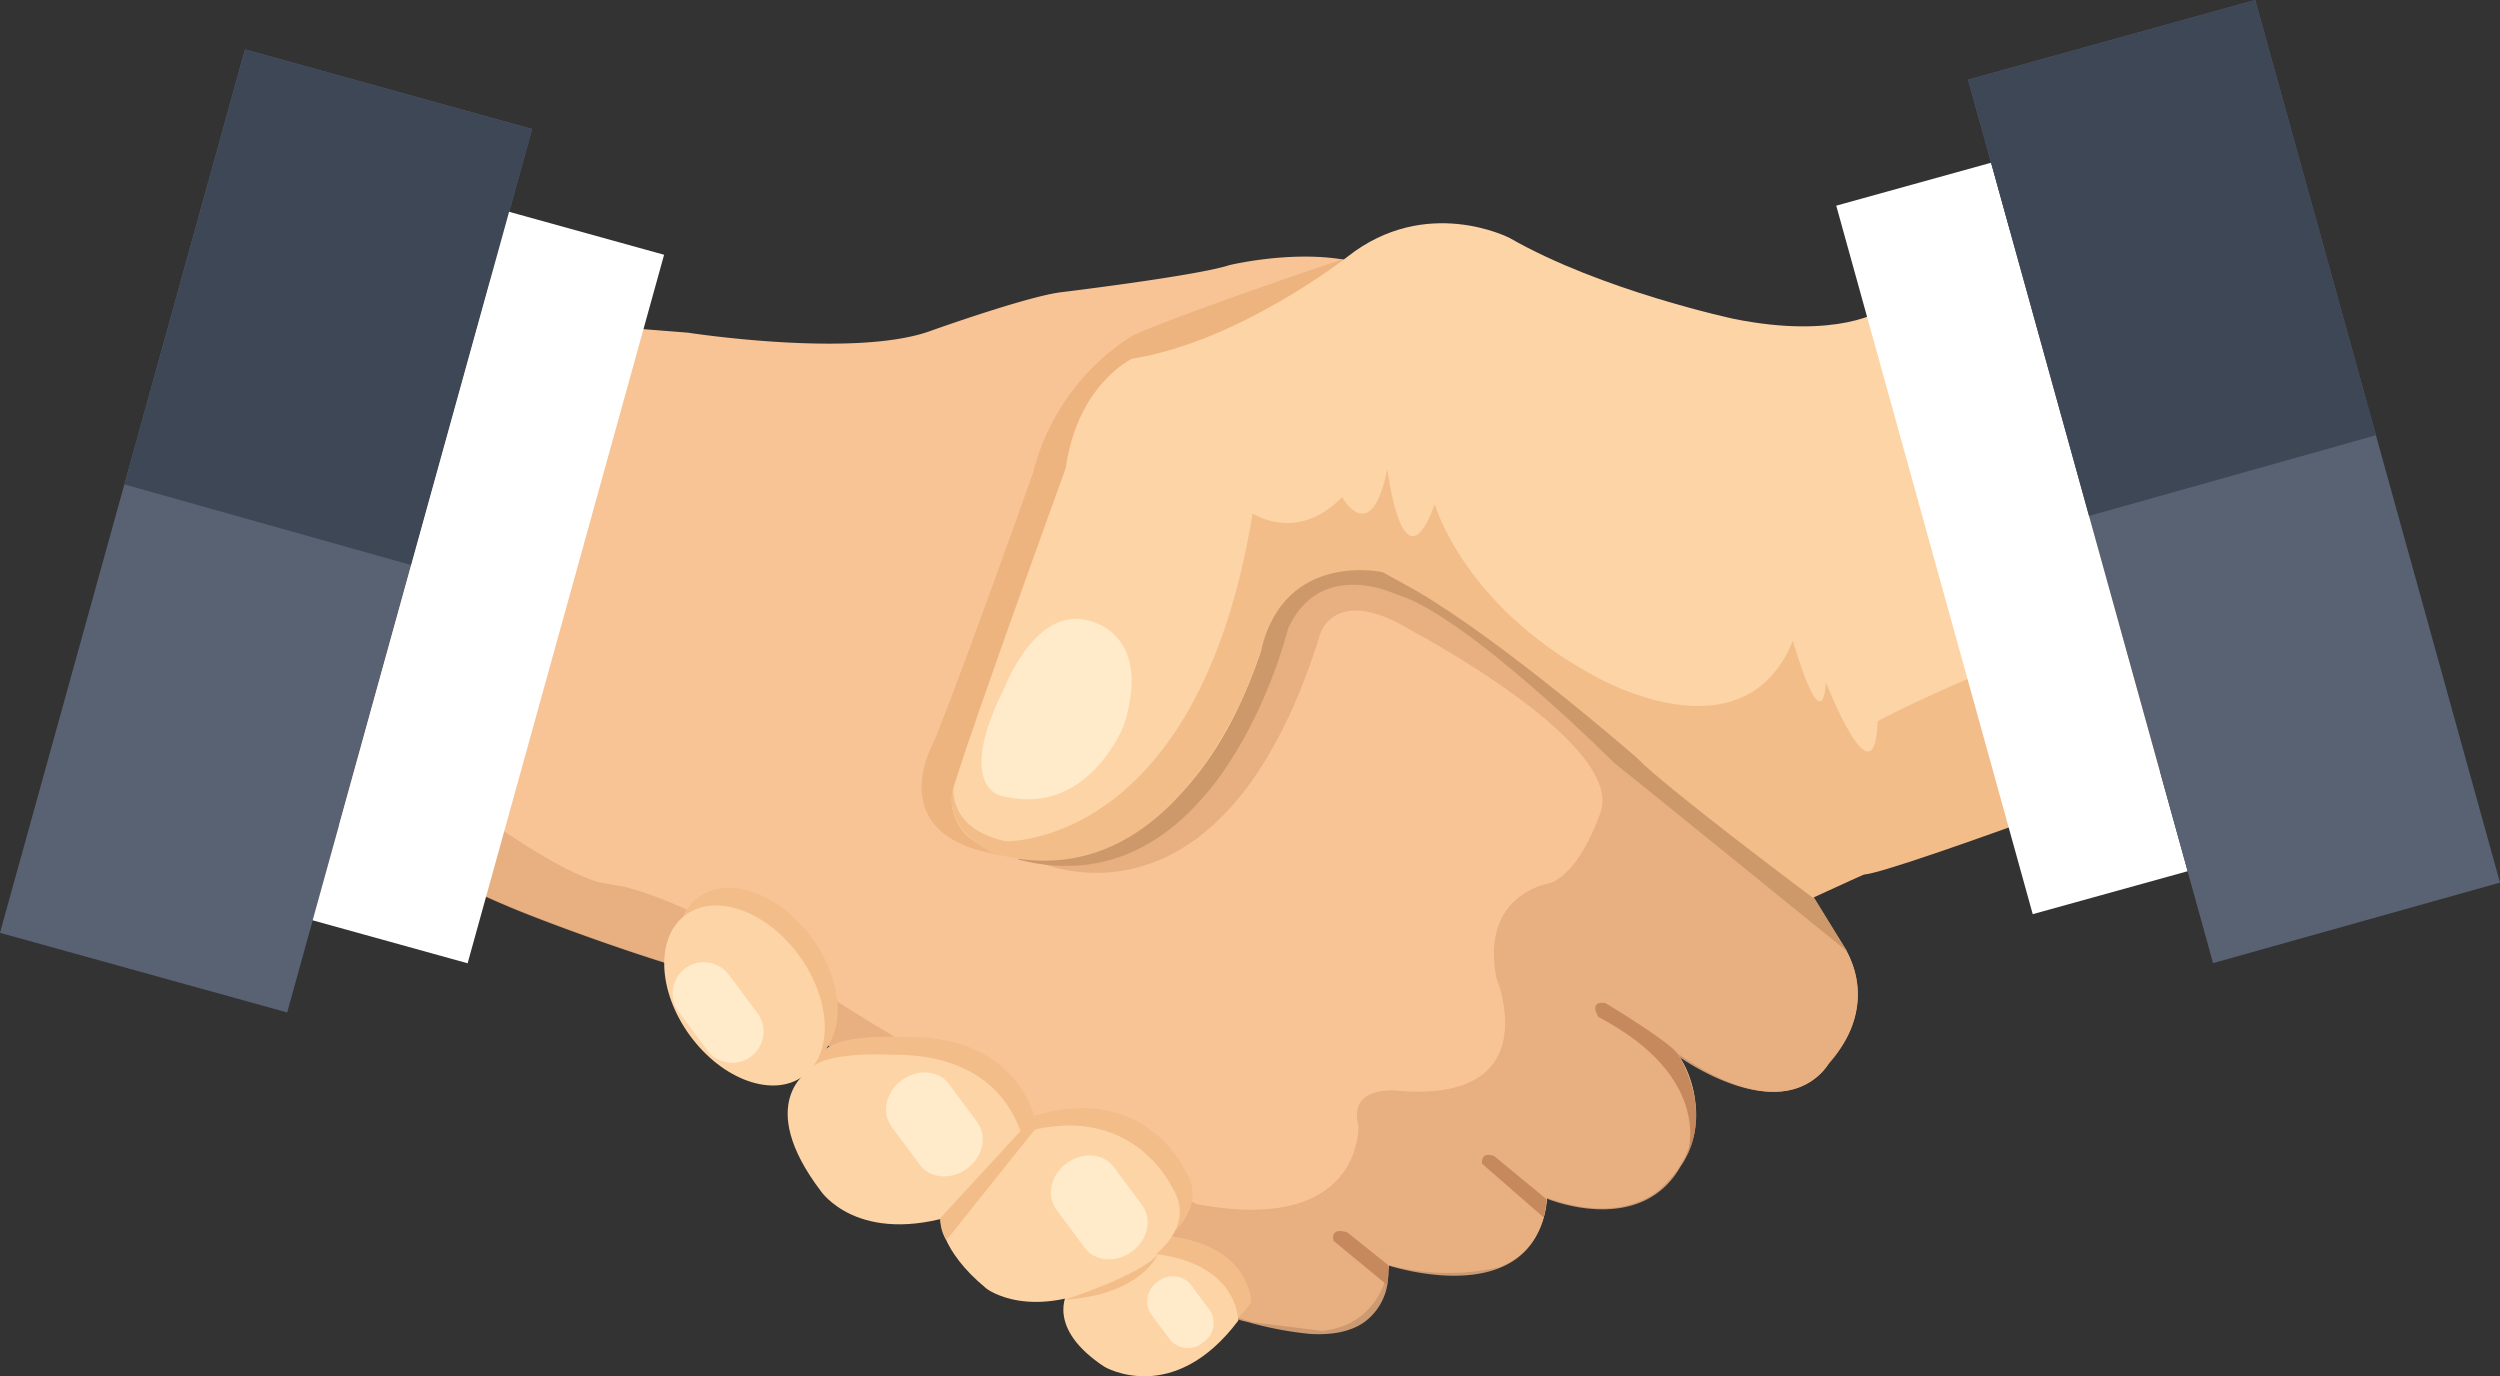 <?xml version="1.0" encoding="UTF-8"?>
<svg xmlns="http://www.w3.org/2000/svg" viewBox="0 0 353.93 194.8">
  <rect x="0" y="0" width="353.93" height="194.8" fill="#333333" stroke="none"/>
  <defs>
    <style>.cls-1{fill:#f9c495;}.cls-2{opacity:0.85;}.cls-3{fill:#e5ac7c;}.cls-4{fill:#ce996a;}.cls-5{fill:#c6885d;}.cls-6{fill:#edb480;}.cls-7{fill:#fdd4a6;}.cls-8{fill:#f2bd88;}.cls-9{fill:#ffebca;}.cls-10{fill:#596273;}.cls-11{fill:#3d4756;}.cls-12{fill:#fff;}</style>
  </defs>
  <title>CommunityAsset 1</title>
  <g id="Layer_2">
    <g id="Layer_1-2">
      <path class="cls-1" d="M261.13,134.15,256.55,127,199.19,41.09c-7.12-7.93-25.12-3.56-25.12-3.56C169.4,39.06,150,41.4,150,41.4c-5,.71-18.1,5.39-18.1,5.39-10.68,4-34.48.31-34.48.31L85.8,46.18C77,44.65,33.94,21.77,33.94,21.77L26,88.73,24,87.61v17.57l.1,0h0l24.8,12.14c2.49,1.66,5.62,2.75,8.31,4.07,3.61,1.77,7.22,3.53,10.88,5.19v0l.25.1c2,.89,3.94,1.75,6,2.55,5.94,2.36,13.68,5.09,19.76,7h0l7,2.42a56.15,56.15,0,0,1,8.54,4.12l47.62,32.55,9.15,7c4.12,3.05,11,4.88,11,4.88l9.77,1.22c8.7-.92,9.45-9.31,9.45-9.31a32.48,32.48,0,0,0,15.56.31c6.86-2.59,6.81-9.86,6.81-9.86,11.39,4.17,16.47-1.63,16.47-1.63a14.5,14.5,0,0,0,2-18.81c16.47,11.49,21.56,1.22,21.56,1.22C266.52,142,261.13,134.15,261.13,134.15Z"></path>
      <g class="cls-2">
        <path class="cls-3" d="M146.82,121.94s26.24,12.61,40.12-32.29c0,0,2.14-7,13-.31,0,0,29.75,15.71,26.7,25.47,0,0-2.59,8.39-7.17,10.22,0,0-9.92,1.37-7.63,13.42,0,0,7.32,17.54-13.58,16,0,0-7.47-1.07-5.95,4.88,0,0,.76,15.56-22.88,11.14,0,0-35.8-18.46-56.14-32.08a88.8,88.8,0,0,0-9.87-6.4,74.67,74.67,0,0,0-9.53-4.64,46,46,0,0,0-5.1-1.7c-1.72-.46-3.36-.46-5.06-1.09a37.62,37.62,0,0,1-5-2.34C67.26,116,55.88,105.17,44.44,98.87L24,87.61v17.57l24.91,12.19c2.49,1.66,5.62,2.75,8.31,4.07,5.63,2.76,11.25,5.55,17.08,7.86s13.68,5.09,19.76,7c7.8,2.45,13.63,4.79,20.21,9.65l.95.71L150.79,171l16.07,11.8a28.46,28.46,0,0,0,9.84,4.38,50.31,50.31,0,0,0,8.7,1.66c2.62.17,5.58-.11,7.77-1.68a8.26,8.26,0,0,0,3.31-5.84q.07-.58.08-1.17t0-1s20.9,6.94,22.42-9.46c0,0,13.27,5.57,19-4.65,0,0,5-6.48-.23-15.41,0,0,14.34,10.37,21.05,1.07,0,0,7.78-7.78,2.21-16.7L256.73,127l-20.52-17.62-25-21-9.86-7.53-9.66-2.64-8.14,1.32-6.41,8.34Z"></path>
      </g>
      <path class="cls-4" d="M144.12,121.69,168.84,92.3l23.44-14.8L200.41,80l29,21.86,27.41,24.92-.06.2,4.76,7.73s-30.94-25.12-32.92-26.64c0,0-21.2-21.2-31-23.95,0,0-10.68-5.19-15.25,4.88C182.36,89,172.65,129.06,144.12,121.69Z"></path>
      <path class="cls-5" d="M227.26,142s9.51,5.7,10.32,7.32c0,0,4.73,7.12,1.27,14.24,0,0,4.07-10.88-12.56-19.58C226.3,144,224.8,141.67,227.26,142Z"></path>
      <path class="cls-5" d="M211.5,163.64l7.4,6.1a8.69,8.69,0,0,1-.38,2.59l-8.7-7.58S209.52,163,211.5,163.64Z"></path>
      <path class="cls-5" d="M190.73,174.47l5.85,4.68a14.42,14.42,0,0,1-.2,2.77l-7.58-6.25S188.16,173.68,190.73,174.47Z"></path>
      <path class="cls-6" d="M199.19,41,190,36.72s-22.73,7.63-29.75,10.83a32.31,32.31,0,0,0-14,19.37s-9.61,27.15-14,38c0,0-8.85,15.25,13,16.47l37.07-59.19Z"></path>
      <path class="cls-7" d="M318.89,10.87l-52.4,33s-6.25,4.25-21,1.28c0,0-18.76-4-31.73-11.44,0,0-11.82-6.18-23,2.64,0,0-15.25,12-30.51,14.44,0,0-7.73,3.66-9.36,15.46,0,0-13.07,35.95-15.81,44.95,0,0-2.75,7,7.47,10.07,0,0,24.2,6,36-29.19,0,0,.08-6.59,4.27-10,3.78-3,11.59-3,13.42-1.83l4.07,2.24,20.54,14.24s10.78,7.93,17.29,15.25L256.65,127s4.12-2,7.17-3.2c0,0,49.58-19.8,55.27-19.39Z"></path>
      <path class="cls-8" d="M318.89,104.38s-50.57,19.21-55.07,19.44l-7.17,3.28s-20.82-15.56-24.94-19.83c0,0-18.59-16.25-31.09-23.57L195.74,81S181.9,77.91,178.55,92c0,0-10.63,36-37.53,28.93,0,0-7.88-3.05-6-9.66,0,0-1.07,5.95,7.32,7.83,0,0,27.25,1,35-46.42,0,0,6.25,4.27,12.66-2.29,0,0,4.12,7.32,6.41-4,0,0,2.14,17.54,6.71,5,0,0,4,14.14,22.22,24.1,0,0,21.36,12.71,28.48-4.78,0,0,4.07,14.44,4.68,5.9,0,0,6.92,17.7,7.32,5.49,0,0,25-13.44,53.09-18.32Z"></path>
      <path class="cls-9" d="M142.22,97.34s4.05-10.73,11.09-9.66c0,0,10.14,1.07,5.84,14.91,0,0-5.13,13.47-17.65,10C141.5,112.6,135.3,111.05,142.22,97.34Z"></path>
      <path class="cls-8" d="M165.59,175c2.64-2.35,4.62-5.64,2.08-9.51,0,0-5.67-12.24-21.24-7.54-1.3-4-5.47-11.4-18.58-11.14,0,0-8.17-.49-10.88,1.65,2.73-3.64,2-10.15-2-15.66-4.59-6.31-11.78-8.9-16.06-5.79s-4,10.75.57,17.06c4.48,6.15,11.41,8.75,15.72,6-1.75,2-4.11,6.85,2.83,16,0,0,4.62,7,16.94,4,0,.79.46,4.87,6.54,9.89,0,0,3.85,3,11.07,1.4-.48,1.7-.61,5.51,5.63,9.58,0,0,9.69,5.72,18.92-6.54C177.13,184.38,177.22,176.48,165.59,175Z"></path>
      <ellipse class="cls-7" cx="105.4" cy="140.94" rx="9.58" ry="14.13" transform="translate(-62.76 89.01) rotate(-36.05)"></ellipse>
      <path class="cls-7" d="M126,149.32s-9.58-.58-11.45,2.22c0,0-7.82,4.55,1.63,17.05,0,0,5.26,7.94,19.5,3.27,0,0,10.86-.93,9.46-8.88C145.16,163,144,149,126,149.32Z"></path>
      <path class="cls-7" d="M133.13,172.44s-.23,4.44,6.54,10c0,0,6.31,4.91,18-1.17,0,0,13.31-5.49,8.18-13.31,0,0-5.72-12.38-21.49-7.47Z"></path>
      <path class="cls-7" d="M151.12,183s-3.15,5,5.26,10.51c0,0,9.69,5.72,18.92-6.54,0,0,.12-8.64-13.2-9.58Z"></path>
      <path class="cls-8" d="M144.76,159.82l-11.63,12.62a5.71,5.71,0,0,0,.85,3.15l12.86-16.1Z"></path>
      <path class="cls-8" d="M150.79,184s10.68-3.46,13.12-6.41C163.9,177.57,161.67,183.26,150.79,184Z"></path>
      <path class="cls-9" d="M107.22,143.4a4.42,4.42,0,0,1-.91,6.19h0a4.42,4.42,0,0,1-6.19-.91l-4-5.39A4.42,4.42,0,0,1,97,137.1h0a4.42,4.42,0,0,1,6.19.91Z"></path>
      <path class="cls-9" d="M138.35,158.86c1.46,2,.82,4.9-1.43,6.57h0c-2.25,1.67-5.25,1.43-6.7-.53l-4-5.39c-1.46-2-.82-4.9,1.43-6.57h0c2.25-1.67,5.25-1.43,6.7.53Z"></path>
      <path class="cls-9" d="M161.69,170.61c1.46,2,.82,4.9-1.43,6.57h0c-2.25,1.67-5.25,1.43-6.7-.53l-4-5.39c-1.46-2-.82-4.9,1.43-6.57h0c2.25-1.67,5.25-1.43,6.7.53Z"></path>
      <path class="cls-9" d="M171.3,185.53a3.3,3.3,0,0,1-1,4.54h0a3.3,3.3,0,0,1-4.63-.37L162.92,186a3.3,3.3,0,0,1,1-4.54h0a3.3,3.3,0,0,1,4.63.37Z"></path>
      <rect class="cls-10" x="-27.22" y="54.08" width="129.79" height="42.19" transform="translate(-44.84 91.38) rotate(-74.5)"></rect>
      <polygon class="cls-11" points="34.7 7 17.61 68.58 58.22 80 61.05 69.77 72.52 28.42 75.34 18.28 34.7 7"></polygon>
      <rect class="cls-12" x="17.1" y="71.8" width="104.09" height="22.77" transform="translate(-29.5 127.58) rotate(-74.5)"></rect>
      <rect class="cls-12" x="232.77" y="64.83" width="104.09" height="22.77" transform="translate(287.51 371.05) rotate(-105.5)"></rect>
      <polygon class="cls-10" points="353.93 124.95 319.27 0 278.62 11.28 313.31 136.35 353.93 124.95"></polygon>
      <polygon class="cls-11" points="295.75 73.04 336.37 61.62 319.27 0 278.62 11.28 295.75 73.04"></polygon>
    </g>
  </g>
</svg>
